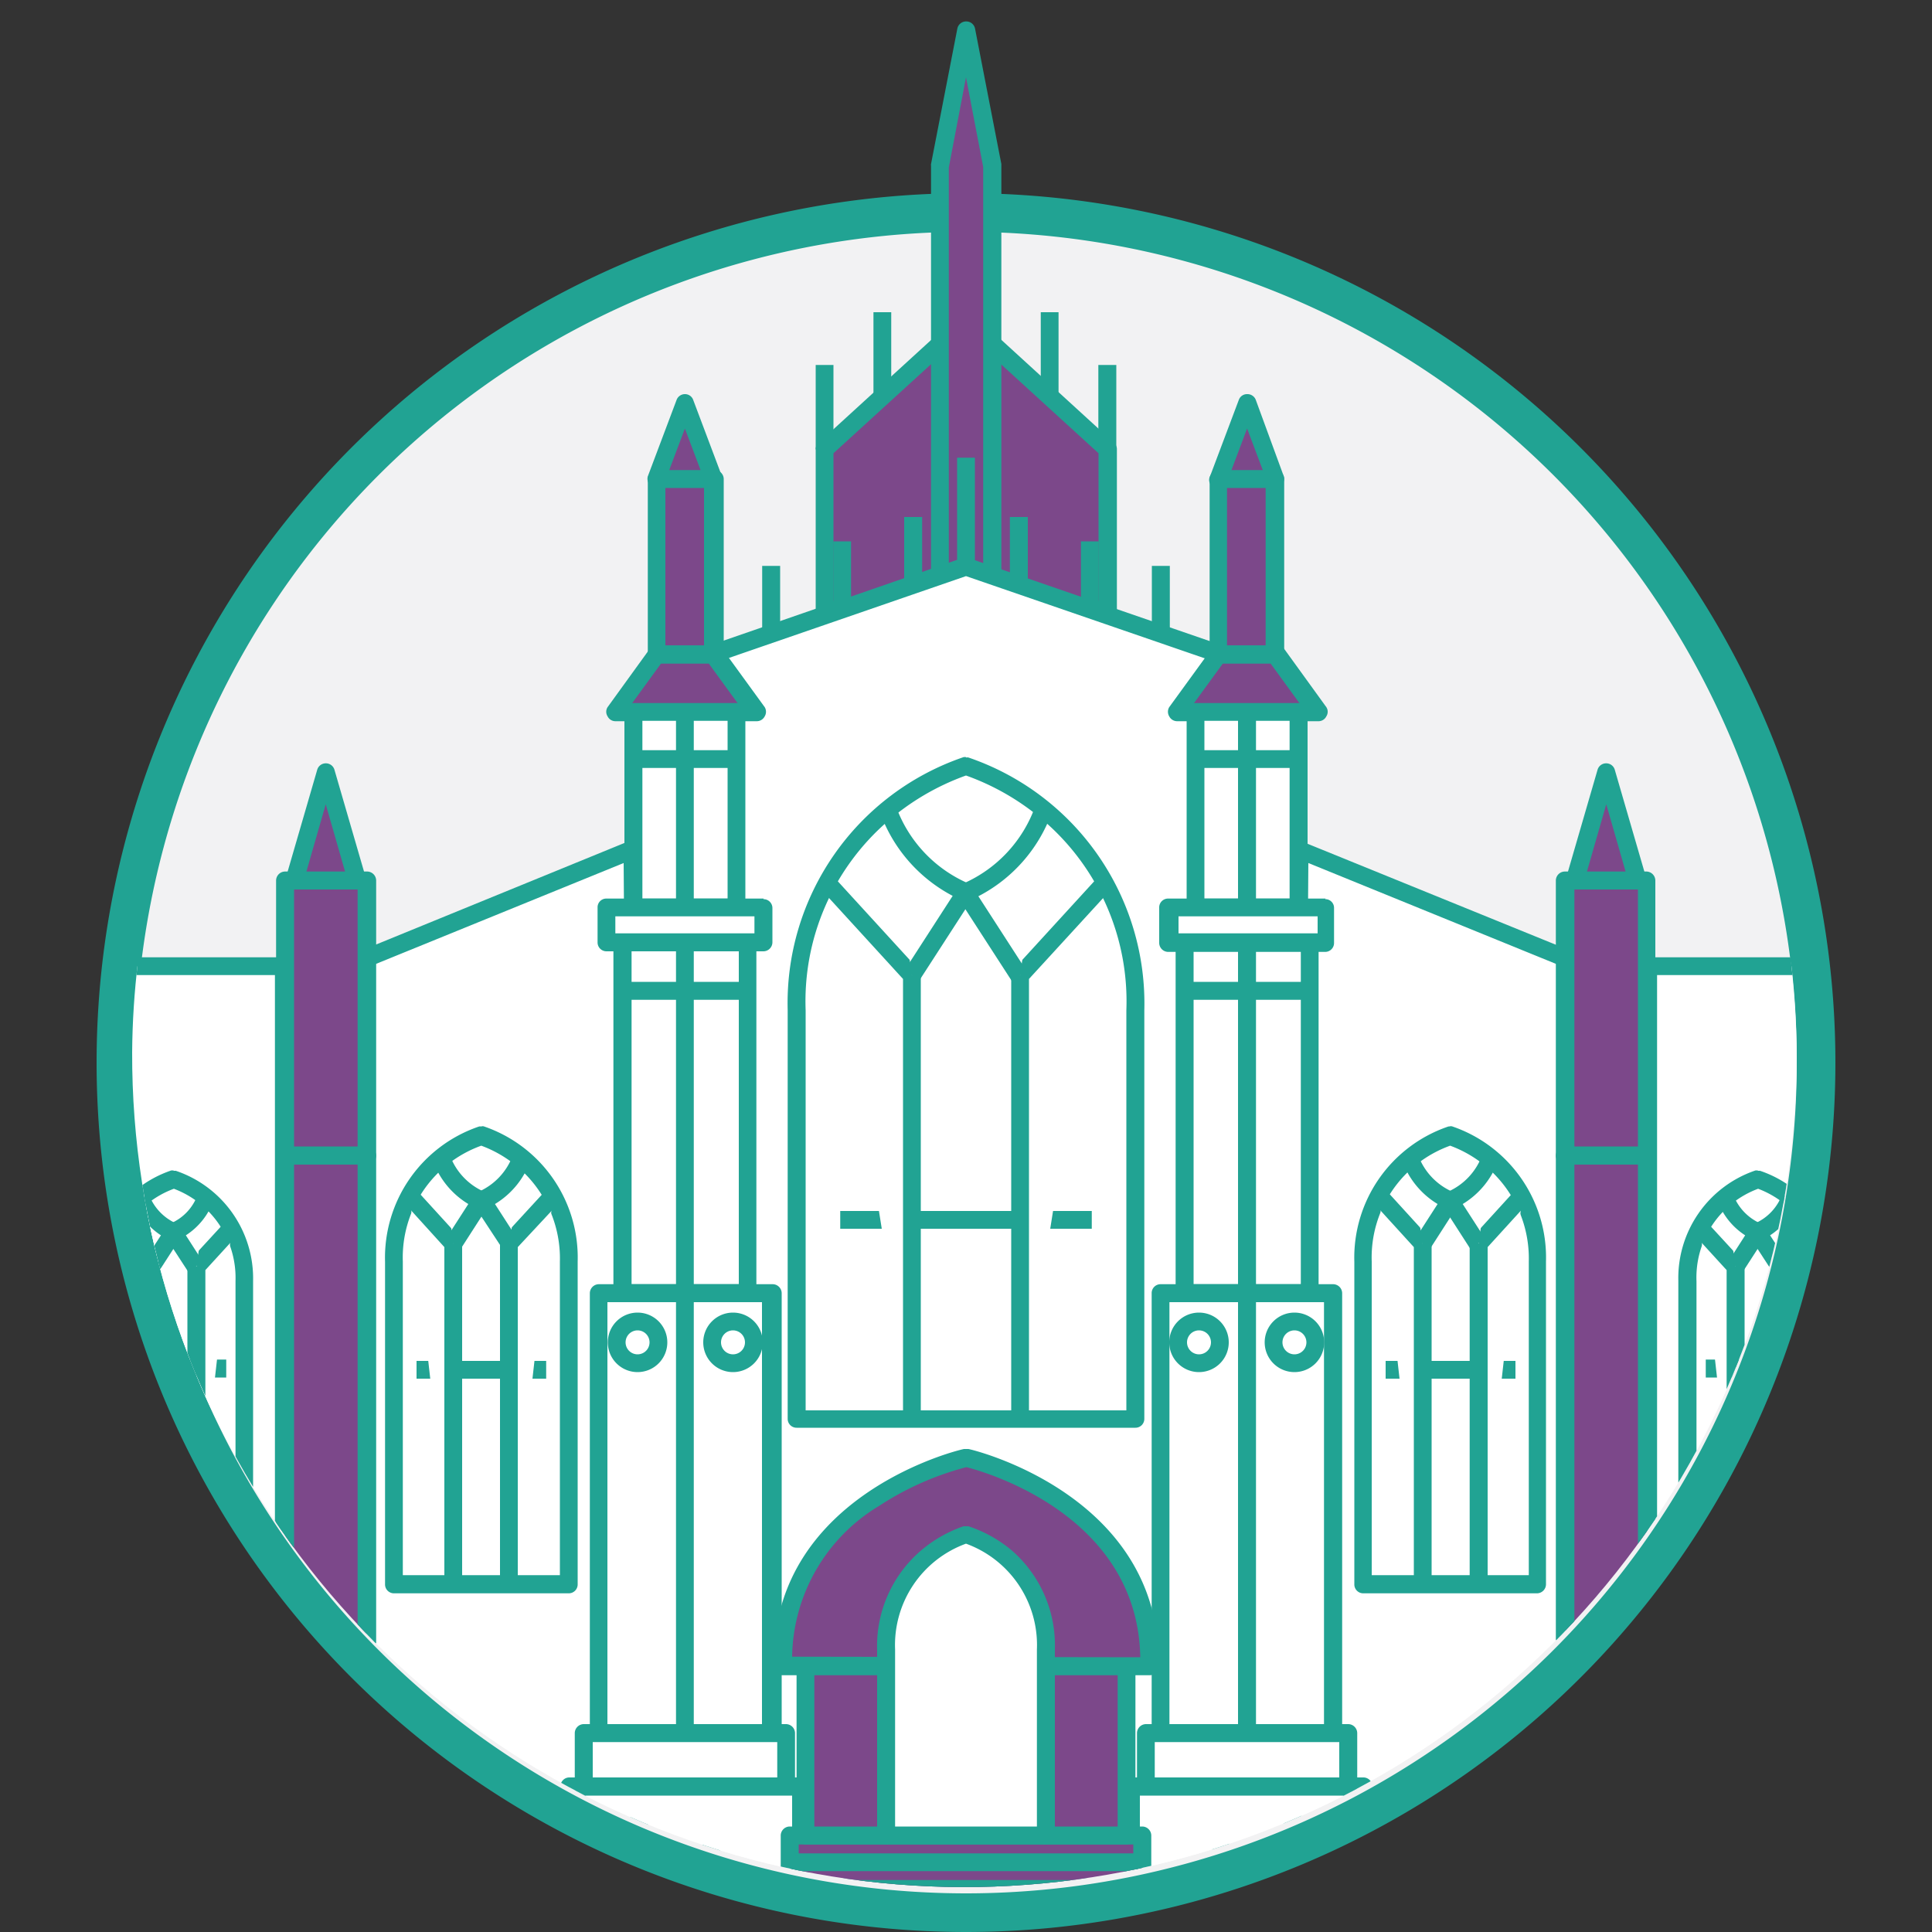 <svg id="a237eaba-cee0-4ba9-a819-0313ae1aaff1" data-name="Layer 1" xmlns="http://www.w3.org/2000/svg" xmlns:xlink="http://www.w3.org/1999/xlink" viewBox="0 0 100 100"><rect x="0" y="0" width="100" height="100" fill="#333333" stroke="none"/><defs><style>.bbdb1560-cf60-4fb1-8ec5-24f1c440c4db{fill:none;}.a159a51f-f9ef-49ee-a241-223ced13a6ac{fill:#f2f2f3;}.adb84989-b1e7-48a7-bba9-849401f05997{fill:#21a393;}.a3614fa2-3d43-4ce1-bbeb-954e99d221b4{clip-path:url(#f839d66a-1ebd-4f04-aef6-a48dcec04e55);}.b82b7e22-a0be-41cb-8faf-a8f3d0cd6381{fill:#7c488a;}.b8cb566a-0807-4ba5-b894-e830d9a5baa3{fill:#fff;}</style><clipPath id="f839d66a-1ebd-4f04-aef6-a48dcec04e55"><path class="bbdb1560-cf60-4fb1-8ec5-24f1c440c4db" d="M93,54.73a43.08,43.08,0,1,1-86.16-.27,41.39,41.39,0,0,1,4.3-18.06C7.25,29,22,4.12,28.16,1.89,30.36,1.55,47.66.67,50,.67c2.12,0,12.8-.19,18-.24.12,0,.5,3.21.56,3.11.81-1.35,9.63-2.09,10.12-1.4,13.11,2.27,2.77,13.57,8.65,31.48A42.45,42.45,0,0,1,93,54.73Z"/></clipPath></defs><title>edinburgh</title><circle class="a159a51f-f9ef-49ee-a241-223ced13a6ac" cx="49.83" cy="55.18" r="43.89"/><path class="adb84989-b1e7-48a7-bba9-849401f05997" d="M50,12A43,43,0,1,1,7,55,43,43,0,0,1,50,12m0-2A45,45,0,1,0,95,55,45,45,0,0,0,50,10Z"/><g class="a3614fa2-3d43-4ce1-bbeb-954e99d221b4"><polygon class="b82b7e22-a0be-41cb-8faf-a8f3d0cd6381" points="50 16.57 42.68 23.26 42.68 31.57 48.65 31.57 50 16.57"/><path class="adb84989-b1e7-48a7-bba9-849401f05997" d="M50,16.11a.47.47,0,0,0-.31.12l-7.32,6.69a.43.43,0,0,0-.15.34v8.31a.46.46,0,0,0,.46.46h6a.48.48,0,0,0,.47-.42l1.35-15a.45.45,0,0,0-.25-.46.54.54,0,0,0-.21-.05Zm-.57,1.61L48.22,31.11H43.14V23.46l6.29-5.74Z"/><polygon class="adb84989-b1e7-48a7-bba9-849401f05997" points="43.14 18.89 42.22 18.89 42.22 23.26 43.14 23.26 43.14 18.89 43.14 18.89"/><polygon class="adb84989-b1e7-48a7-bba9-849401f05997" points="46.13 16.16 45.21 16.16 45.21 20.53 46.13 20.53 46.13 16.16 46.13 16.16"/><polygon class="b82b7e22-a0be-41cb-8faf-a8f3d0cd6381" points="50 16.57 57.32 23.26 57.32 31.57 51.35 31.57 50 16.57"/><path class="adb84989-b1e7-48a7-bba9-849401f05997" d="M50,16.11a.54.54,0,0,0-.21.05.45.45,0,0,0-.25.46l1.35,15a.47.47,0,0,0,.46.42h6a.46.46,0,0,0,.46-.46V23.26a.43.43,0,0,0-.15-.34l-7.32-6.69a.47.47,0,0,0-.31-.12Zm1.78,15L50.57,17.72l6.29,5.74v7.65Z"/><polygon class="adb84989-b1e7-48a7-bba9-849401f05997" points="57.78 18.89 56.85 18.89 56.85 23.26 57.78 23.26 57.78 18.89 57.78 18.89"/><polygon class="adb84989-b1e7-48a7-bba9-849401f05997" points="54.79 16.16 53.87 16.16 53.87 20.53 54.79 20.53 54.79 16.16 54.79 16.16"/><polygon class="b82b7e22-a0be-41cb-8faf-a8f3d0cd6381" points="51.35 31.57 48.65 31.57 48.65 8.62 50 1.58 51.35 8.62 51.35 31.57"/><path class="adb84989-b1e7-48a7-bba9-849401f05997" d="M50,1.11a.46.46,0,0,0-.45.38l-1.36,7a.19.19,0,0,0,0,.08v23a.46.46,0,0,0,.46.46h2.71a.46.46,0,0,0,.47-.46v-23s0-.06,0-.08l-1.36-7A.46.46,0,0,0,50,1.11Zm-.89,30V8.67L50,4l.89,4.64V31.11Z"/><polygon class="b8cb566a-0807-4ba5-b894-e830d9a5baa3" points="50 29.33 36.82 33.87 36.82 97.67 63.18 97.67 63.18 33.87 50 29.33"/><path class="adb84989-b1e7-48a7-bba9-849401f05997" d="M50,28.87l-.15,0L36.67,33.43a.46.46,0,0,0-.31.44v63.8a.46.46,0,0,0,.46.46H63.18a.46.46,0,0,0,.46-.46V33.87a.46.46,0,0,0-.31-.44L50.15,28.89l-.15,0ZM37.28,97.21v-63L50,29.82,62.72,34.2v63Z"/><polygon class="adb84989-b1e7-48a7-bba9-849401f05997" points="50.46 23.69 49.54 23.69 49.54 29.33 50.46 29.33 50.46 23.69 50.46 23.69"/><polygon class="adb84989-b1e7-48a7-bba9-849401f05997" points="40.38 29.29 39.45 29.33 40.38 29.29 39.45 29.29 39.45 32.84 40.38 32.84 40.38 29.29 40.38 29.29"/><polygon class="adb84989-b1e7-48a7-bba9-849401f05997" points="44.05 28.02 43.13 28.07 44.05 28.02 43.13 28.02 43.13 31.57 44.05 31.57 44.05 28.02 44.05 28.02"/><polygon class="adb84989-b1e7-48a7-bba9-849401f05997" points="47.73 26.76 46.8 26.8 47.73 26.76 46.8 26.76 46.8 30.3 47.73 30.3 47.73 26.76 47.73 26.76"/><polygon class="adb84989-b1e7-48a7-bba9-849401f05997" points="60.55 29.29 59.62 29.33 60.55 29.29 59.62 29.29 59.62 32.84 60.55 32.84 60.55 29.29 60.55 29.29"/><polygon class="adb84989-b1e7-48a7-bba9-849401f05997" points="56.87 28.02 55.95 28.07 56.87 28.02 55.95 28.02 55.95 31.57 56.87 31.57 56.87 28.02 56.87 28.02"/><polygon class="adb84989-b1e7-48a7-bba9-849401f05997" points="53.2 26.76 52.27 26.8 53.2 26.76 52.27 26.76 52.27 30.3 53.2 30.3 53.2 26.76 53.2 26.76"/><path class="b8cb566a-0807-4ba5-b894-e830d9a5baa3" d="M50,39.65A12.91,12.91,0,0,0,41.24,52.3V73.44H58.76V52.3A12.91,12.91,0,0,0,50,39.65Z"/><path class="adb84989-b1e7-48a7-bba9-849401f05997" d="M50,39.19a.3.3,0,0,0-.13,0,13.45,13.45,0,0,0-9.1,13.09V73.44a.46.46,0,0,0,.47.46H58.76a.46.46,0,0,0,.47-.46V52.3a13.45,13.45,0,0,0-9.1-13.09.3.3,0,0,0-.13,0ZM41.7,73V52.3a12.32,12.32,0,0,1,4.19-9.74A12.74,12.74,0,0,1,50,40.14a12.71,12.71,0,0,1,4.08,2.39A12.33,12.33,0,0,1,58.3,52.3V73Z"/><polygon class="adb84989-b1e7-48a7-bba9-849401f05997" points="56.51 62.68 43.49 62.68 43.49 63.6 56.51 63.6 56.51 62.68 56.51 62.68"/><polyline class="b8cb566a-0807-4ba5-b894-e830d9a5baa3" points="42.8 45.68 47.2 50.49 47.2 73.44"/><path class="adb84989-b1e7-48a7-bba9-849401f05997" d="M43.14,45.37l-.68.62,4.28,4.68V73.44h.92V50.49a.47.47,0,0,0-.12-.31l-4.4-4.81Z"/><path class="b8cb566a-0807-4ba5-b894-e830d9a5baa3" d="M46,41.88a7.35,7.35,0,0,0,4,4.28l-2.8,4.33"/><path class="adb84989-b1e7-48a7-bba9-849401f05997" d="M46.42,41.74l-.88.28a7.89,7.89,0,0,0,3.77,4.35l-2.5,3.87.78.5,2.8-4.33a.51.51,0,0,0,0-.4.5.5,0,0,0-.28-.29,6.89,6.89,0,0,1-3.74-4Z"/><polyline class="b8cb566a-0807-4ba5-b894-e830d9a5baa3" points="57.2 45.68 52.8 50.49 52.8 73.44"/><path class="adb84989-b1e7-48a7-bba9-849401f05997" d="M56.86,45.37l-4.4,4.81a.47.47,0,0,0-.12.31V73.44h.92V50.67L57.54,46l-.68-.62Z"/><path class="b8cb566a-0807-4ba5-b894-e830d9a5baa3" d="M54,41.88a7.35,7.35,0,0,1-4,4.28l2.8,4.33"/><path class="adb84989-b1e7-48a7-bba9-849401f05997" d="M53.58,41.74a6.89,6.89,0,0,1-3.74,4,.5.5,0,0,0-.28.29.47.47,0,0,0,0,.4l2.8,4.33.78-.5-2.5-3.87A7.89,7.89,0,0,0,54.46,42l-.88-.28Z"/><polygon class="b8cb566a-0807-4ba5-b894-e830d9a5baa3" points="32.74 43.99 18.97 49.59 18.97 97.77 33.13 97.77 32.74 43.99"/><path class="adb84989-b1e7-48a7-bba9-849401f05997" d="M32.74,43.53a.47.47,0,0,0-.17,0L18.8,49.16a.47.47,0,0,0-.29.43V97.77a.47.47,0,0,0,.46.47H33.13a.47.47,0,0,0,.33-.14.51.51,0,0,0,.13-.33L33.2,44a.46.46,0,0,0-.2-.38.48.48,0,0,0-.26-.07ZM19.44,97.31V49.9l12.84-5.23.38,52.64Z"/><rect class="b8cb566a-0807-4ba5-b894-e830d9a5baa3" x="-6.89" y="52.8" width="7.93" height="44.97"/><path class="adb84989-b1e7-48a7-bba9-849401f05997" d="M1,52.34H-6.89a.46.46,0,0,0-.47.46v45a.47.47,0,0,0,.47.47H1a.46.46,0,0,0,.46-.47v-45A.45.45,0,0,0,1,52.34Zm-7.46,45V53.26h7V97.31Z"/><rect class="b8cb566a-0807-4ba5-b894-e830d9a5baa3" x="1.03" y="45.68" width="4.22" height="14.24"/><path class="adb84989-b1e7-48a7-bba9-849401f05997" d="M5.25,45.22H1a.46.46,0,0,0-.46.46V59.92a.46.46,0,0,0,.46.46H5.25a.46.46,0,0,0,.46-.46V45.68a.46.46,0,0,0-.46-.46ZM1.49,59.46V46.14h3.3V59.46Z"/><polygon class="b8cb566a-0807-4ba5-b894-e830d9a5baa3" points="4.71 45.58 1.57 45.58 3.14 39.97 4.71 45.58"/><path class="adb84989-b1e7-48a7-bba9-849401f05997" d="M3.14,39.51a.47.47,0,0,0-.45.34l-1.56,5.6a.46.46,0,0,0,.44.59H4.71a.46.46,0,0,0,.44-.59l-1.57-5.6a.45.45,0,0,0-.44-.34Zm-1,5.6,1-3.42,1,3.42Z"/><rect class="b8cb566a-0807-4ba5-b894-e830d9a5baa3" x="1.03" y="59.92" width="4.22" height="37.85"/><path class="adb84989-b1e7-48a7-bba9-849401f05997" d="M5.25,59.46H1a.47.47,0,0,0-.46.46V97.77a.47.47,0,0,0,.46.47H5.25a.47.47,0,0,0,.46-.47V59.92a.47.47,0,0,0-.46-.46ZM1.49,97.31V60.38h3.3V97.31Z"/><polygon class="b8cb566a-0807-4ba5-b894-e830d9a5baa3" points="1.03 59.44 -2.64 62.66 -2.64 78.92 -5.11 81.39 -5.11 89.22 -8.06 93.5 -8.06 97.77 1.03 97.77 1.03 59.44"/><path class="adb84989-b1e7-48a7-bba9-849401f05997" d="M1,59a.41.41,0,0,0-.3.11l-3.68,3.22a.45.45,0,0,0-.15.35V78.73l-2.34,2.34a.46.46,0,0,0-.13.32v7.69l-2.87,4.15a.44.44,0,0,0-.09.27v4.27a.47.47,0,0,0,.47.47H1a.46.46,0,0,0,.46-.47V59.44A.45.45,0,0,0,1.22,59,.41.41,0,0,0,1,59ZM-7.6,97.31V93.64l2.87-4.16a.47.47,0,0,0,.08-.26V81.58l2.33-2.33a.43.43,0,0,0,.14-.32V62.87L.57,60.46V97.31Z"/><rect class="b8cb566a-0807-4ba5-b894-e830d9a5baa3" x="3.31" y="50.01" width="11.38" height="47.76"/><path class="adb84989-b1e7-48a7-bba9-849401f05997" d="M14.69,49.55H3.31a.46.46,0,0,0-.47.46V97.77a.47.47,0,0,0,.47.47H14.69a.46.46,0,0,0,.46-.47V50a.45.45,0,0,0-.46-.46ZM3.77,97.31V50.47H14.23V97.31Z"/><path class="b8cb566a-0807-4ba5-b894-e830d9a5baa3" d="M9,61a5.39,5.39,0,0,0-3.65,5.27V79.79h7.3V66.31A5.39,5.39,0,0,0,9,61Z"/><path class="adb84989-b1e7-48a7-bba9-849401f05997" d="M9,60.58l-.13,0a5.88,5.88,0,0,0-4,5.71V79.79a.47.47,0,0,0,.47.46h7.3a.46.46,0,0,0,.46-.46V66.31a5.88,5.88,0,0,0-4-5.71l-.13,0ZM5.81,79.32v-13A4.88,4.88,0,0,1,9,61.53a4.93,4.93,0,0,1,3.19,4.78v13Z"/><polygon class="adb84989-b1e7-48a7-bba9-849401f05997" points="11.71 70.37 6.29 70.37 6.29 71.3 11.71 71.3 11.71 70.37 11.71 70.37"/><polyline class="b8cb566a-0807-4ba5-b894-e830d9a5baa3" points="6 63.56 7.83 65.56 7.83 79.79"/><path class="adb84989-b1e7-48a7-bba9-849401f05997" d="M6.34,63.24l-.68.63,1.71,1.87V79.79h.92V65.56a.45.45,0,0,0-.12-.31l-1.83-2Z"/><path class="b8cb566a-0807-4ba5-b894-e830d9a5baa3" d="M7.32,62A3.07,3.07,0,0,0,9,63.75L7.83,65.56"/><path class="adb84989-b1e7-48a7-bba9-849401f05997" d="M7.76,61.83l-.88.29a3.71,3.71,0,0,0,1.45,1.82l-.89,1.37.78.5L9.39,64a.48.48,0,0,0,0-.39.47.47,0,0,0-.28-.29,2.65,2.65,0,0,1-1.4-1.49Z"/><polyline class="b8cb566a-0807-4ba5-b894-e830d9a5baa3" points="12 63.56 10.17 65.56 10.17 79.79"/><path class="adb84989-b1e7-48a7-bba9-849401f05997" d="M11.66,63.24l-1.84,2a.5.5,0,0,0-.12.31V79.79h.93V65.74l1.71-1.87-.68-.63Z"/><path class="b8cb566a-0807-4ba5-b894-e830d9a5baa3" d="M10.67,62A3,3,0,0,1,9,63.75l1.17,1.81"/><path class="adb84989-b1e7-48a7-bba9-849401f05997" d="M10.23,61.83a2.54,2.54,0,0,1-1.39,1.49.45.45,0,0,0-.28.29.47.47,0,0,0,0,.4l1.17,1.8.77-.5-.88-1.37a3.59,3.59,0,0,0,1.44-1.82l-.88-.29Z"/><rect class="b82b7e22-a0be-41cb-8faf-a8f3d0cd6381" x="14.76" y="45.58" width="4.22" height="14.24"/><path class="adb84989-b1e7-48a7-bba9-849401f05997" d="M19,45.11H14.76a.47.47,0,0,0-.47.47V59.82a.47.47,0,0,0,.47.46H19a.47.47,0,0,0,.47-.46V45.58a.47.47,0,0,0-.47-.47ZM15.22,59.35V46h3.29V59.35Z"/><polygon class="b82b7e22-a0be-41cb-8faf-a8f3d0cd6381" points="18.49 45.58 15.24 45.58 16.86 39.97 18.49 45.58"/><path class="adb84989-b1e7-48a7-bba9-849401f05997" d="M16.86,39.51a.46.46,0,0,0-.44.33l-1.63,5.61a.44.44,0,0,0,.08.4.45.45,0,0,0,.37.19h3.25a.45.45,0,0,0,.37-.19.44.44,0,0,0,.08-.4l-1.63-5.61a.46.46,0,0,0-.45-.33Zm-1,5.6,1-3.48,1,3.48Z"/><rect class="b82b7e22-a0be-41cb-8faf-a8f3d0cd6381" x="14.76" y="59.82" width="4.22" height="37.85"/><path class="adb84989-b1e7-48a7-bba9-849401f05997" d="M19,59.35H14.76a.47.47,0,0,0-.47.47V97.67a.47.47,0,0,0,.47.46H19a.47.47,0,0,0,.47-.46V59.82a.47.47,0,0,0-.47-.47ZM15.22,97.21V60.28h3.29V97.21Z"/><rect class="b8cb566a-0807-4ba5-b894-e830d9a5baa3" x="13.46" y="89.22" width="6.81" height="8.55"/><path class="adb84989-b1e7-48a7-bba9-849401f05997" d="M20.27,88.76H13.46a.46.46,0,0,0-.46.46v8.55a.47.47,0,0,0,.46.47h6.81a.47.47,0,0,0,.46-.47V89.22a.46.46,0,0,0-.46-.46Zm-6.35,8.55V89.68h5.89v7.63Z"/><path class="b8cb566a-0807-4ba5-b894-e830d9a5baa3" d="M24.92,58.77a6.67,6.67,0,0,0-4.53,6.53V82h9.05V65.3A6.67,6.67,0,0,0,24.92,58.77Z"/><path class="adb84989-b1e7-48a7-bba9-849401f05997" d="M24.92,58.31a.27.27,0,0,0-.13,0,7.17,7.17,0,0,0-4.86,7V82a.46.46,0,0,0,.46.47h9.05A.46.46,0,0,0,29.9,82V65.3a7.17,7.17,0,0,0-4.86-7,.25.25,0,0,0-.12,0ZM20.85,81.53V65.3a6.15,6.15,0,0,1,4.06-6,6.22,6.22,0,0,1,4.07,6V81.53Z"/><polygon class="adb84989-b1e7-48a7-bba9-849401f05997" points="28.27 70.44 21.56 70.44 21.56 71.36 28.27 71.36 28.27 70.44 28.27 70.44"/><polyline class="b8cb566a-0807-4ba5-b894-e830d9a5baa3" points="21.2 61.88 23.47 64.37 23.47 81.99"/><path class="adb84989-b1e7-48a7-bba9-849401f05997" d="M21.54,61.57l-.68.62L23,64.55V82h.92V64.37a.43.43,0,0,0-.12-.31l-2.27-2.49Z"/><path class="b8cb566a-0807-4ba5-b894-e830d9a5baa3" d="M22.84,59.92a3.8,3.8,0,0,0,2.08,2.21l-1.45,2.24"/><path class="adb84989-b1e7-48a7-bba9-849401f05997" d="M23.28,59.78l-.88.28a4.32,4.32,0,0,0,1.84,2.26l-1.16,1.8.78.5,1.44-2.24a.44.44,0,0,0,.05-.4.45.45,0,0,0-.28-.29,3.31,3.31,0,0,1-1.79-1.91Z"/><polyline class="b8cb566a-0807-4ba5-b894-e830d9a5baa3" points="28.63 61.88 26.36 64.37 26.36 81.99"/><path class="adb84989-b1e7-48a7-bba9-849401f05997" d="M28.29,61.57,26,64.06a.43.43,0,0,0-.12.31V82h.92V64.55L29,62.19l-.68-.62Z"/><path class="b8cb566a-0807-4ba5-b894-e830d9a5baa3" d="M27,59.92a3.76,3.76,0,0,1-2.07,2.21l1.44,2.24"/><path class="adb84989-b1e7-48a7-bba9-849401f05997" d="M26.55,59.78a3.31,3.31,0,0,1-1.79,1.91.47.47,0,0,0-.28.29.44.44,0,0,0,.05.4L26,64.62l.78-.5-1.16-1.8a4.32,4.32,0,0,0,1.84-2.26l-.88-.28Z"/><polygon class="adb84989-b1e7-48a7-bba9-849401f05997" points="39.93 70.1 30.98 70.1 30.98 71.02 39.93 71.02 39.93 70.1 39.93 70.1"/><rect class="b82b7e22-a0be-41cb-8faf-a8f3d0cd6381" x="33.98" y="24.79" width="2.95" height="9.08"/><path class="adb84989-b1e7-48a7-bba9-849401f05997" d="M36.93,24.33H34a.47.47,0,0,0-.47.46v9.08a.46.46,0,0,0,.47.46h3a.46.46,0,0,0,.46-.46V24.79a.47.47,0,0,0-.46-.46Zm-2.49,9.08V25.25h2v8.16Z"/><polygon class="b82b7e22-a0be-41cb-8faf-a8f3d0cd6381" points="36.93 24.79 33.98 24.79 35.45 20.86 36.93 24.79"/><path class="adb84989-b1e7-48a7-bba9-849401f05997" d="M35.45,20.4a.46.46,0,0,0-.43.3l-1.48,3.93a.45.45,0,0,0,.06.42.43.43,0,0,0,.38.2h3a.46.46,0,0,0,.38-.2.42.42,0,0,0,0-.42L35.88,20.7a.45.45,0,0,0-.43-.3Zm-.81,3.93.81-2.15.81,2.15Z"/><polygon class="b82b7e22-a0be-41cb-8faf-a8f3d0cd6381" points="36.93 33.87 33.98 33.87 31.8 36.85 39.1 36.85 36.93 33.87"/><path class="adb84989-b1e7-48a7-bba9-849401f05997" d="M36.93,33.41H34a.47.47,0,0,0-.38.19l-2.17,3a.44.44,0,0,0,0,.48.45.45,0,0,0,.41.25h7.3a.46.46,0,0,0,.42-.25.46.46,0,0,0,0-.48l-2.18-3a.44.44,0,0,0-.37-.19Zm-4.22,3,1.5-2.06h2.48l1.5,2.06Z"/><rect class="b8cb566a-0807-4ba5-b894-e830d9a5baa3" x="32.79" y="36.85" width="5.33" height="10.12"/><path class="adb84989-b1e7-48a7-bba9-849401f05997" d="M38.12,36.39H32.79a.47.47,0,0,0-.47.46V47a.46.46,0,0,0,.47.46h5.33a.46.46,0,0,0,.46-.46V36.85a.47.47,0,0,0-.46-.46ZM33.25,46.51v-9.2h4.41v9.2Z"/><polygon class="adb84989-b1e7-48a7-bba9-849401f05997" points="38.12 38.83 32.79 38.83 32.79 39.75 38.12 39.75 38.12 38.83 38.12 38.83"/><polygon class="adb84989-b1e7-48a7-bba9-849401f05997" points="35.91 36.85 34.99 36.85 34.99 46.97 35.91 46.97 35.91 36.85 35.91 36.85"/><rect class="b8cb566a-0807-4ba5-b894-e830d9a5baa3" x="32.22" y="48.32" width="6.47" height="18.61"/><path class="adb84989-b1e7-48a7-bba9-849401f05997" d="M38.69,47.86H32.22a.47.47,0,0,0-.47.46V66.94a.47.47,0,0,0,.47.46h6.47a.47.47,0,0,0,.46-.46V48.32a.47.47,0,0,0-.46-.46Zm-6,18.61V48.79h5.55V66.47Z"/><polygon class="adb84989-b1e7-48a7-bba9-849401f05997" points="38.69 50.82 32.22 50.82 32.22 51.75 38.69 51.75 38.69 50.82 38.69 50.82"/><polygon class="adb84989-b1e7-48a7-bba9-849401f05997" points="35.91 48.33 34.99 48.33 34.99 66.94 35.91 66.94 35.91 48.33 35.91 48.33"/><rect class="b8cb566a-0807-4ba5-b894-e830d9a5baa3" x="30.98" y="66.94" width="8.95" height="22.77"/><path class="adb84989-b1e7-48a7-bba9-849401f05997" d="M39.93,66.47H31a.47.47,0,0,0-.47.47V89.7a.47.47,0,0,0,.47.47h9a.47.47,0,0,0,.46-.47V66.94a.47.47,0,0,0-.46-.47ZM31.44,89.24V67.4h8V89.24Z"/><polygon class="adb84989-b1e7-48a7-bba9-849401f05997" points="35.91 66.94 34.99 66.94 34.99 89.7 35.91 89.7 35.91 66.94 35.91 66.94"/><rect class="b8cb566a-0807-4ba5-b894-e830d9a5baa3" x="31.39" y="46.97" width="8.13" height="1.81"/><path class="adb84989-b1e7-48a7-bba9-849401f05997" d="M39.52,46.51H31.39a.45.45,0,0,0-.46.46v1.81a.46.46,0,0,0,.46.46h8.13a.47.47,0,0,0,.46-.46V47a.46.46,0,0,0-.46-.46Zm-7.67,1.8v-.88h7.2v.88Z"/><path class="b8cb566a-0807-4ba5-b894-e830d9a5baa3" d="M34,69.48A1.08,1.08,0,1,1,33,68.4,1.08,1.08,0,0,1,34,69.48Z"/><path class="adb84989-b1e7-48a7-bba9-849401f05997" d="M33,67.94a1.54,1.54,0,1,0,1.54,1.54A1.54,1.54,0,0,0,33,67.94Zm0,2.16a.62.62,0,0,1,0-1.24.62.62,0,0,1,0,1.24Z"/><path class="b8cb566a-0807-4ba5-b894-e830d9a5baa3" d="M39,69.48a1.08,1.08,0,1,1-1.08-1.08A1.08,1.08,0,0,1,39,69.48Z"/><path class="adb84989-b1e7-48a7-bba9-849401f05997" d="M37.94,67.94a1.54,1.54,0,1,0,1.54,1.54,1.54,1.54,0,0,0-1.54-1.54Zm0,2.16a.62.62,0,0,1,0-1.24.62.62,0,1,1,0,1.24Z"/><rect class="b8cb566a-0807-4ba5-b894-e830d9a5baa3" x="30.22" y="89.7" width="10.47" height="2.77"/><path class="adb84989-b1e7-48a7-bba9-849401f05997" d="M40.69,89.24H30.22a.47.47,0,0,0-.47.46v2.77a.47.47,0,0,0,.47.47H40.69a.47.47,0,0,0,.46-.47V89.7a.47.47,0,0,0-.46-.46ZM30.68,92V90.17h9.55V92Z"/><rect class="b8cb566a-0807-4ba5-b894-e830d9a5baa3" x="29.43" y="92.47" width="12.04" height="5.3"/><path class="adb84989-b1e7-48a7-bba9-849401f05997" d="M41.47,92h-12a.46.46,0,0,0-.46.46v5.3a.46.46,0,0,0,.46.47h12a.47.47,0,0,0,.47-.47v-5.3a.47.47,0,0,0-.47-.46Zm-11.58,5.3V92.94H41v4.37Z"/><polygon class="b8cb566a-0807-4ba5-b894-e830d9a5baa3" points="67.26 43.99 81.03 49.59 81.03 97.77 66.87 97.77 67.26 43.99"/><path class="adb84989-b1e7-48a7-bba9-849401f05997" d="M67.26,43.53a.48.48,0,0,0-.26.07.46.46,0,0,0-.2.38l-.39,53.79a.51.51,0,0,0,.13.33.47.47,0,0,0,.33.14H81a.47.47,0,0,0,.46-.47V49.59a.47.47,0,0,0-.29-.43l-13.77-5.6a.47.47,0,0,0-.17,0Zm.08,53.78.38-52.64L80.56,49.9V97.31Z"/><rect class="b8cb566a-0807-4ba5-b894-e830d9a5baa3" x="98.97" y="52.8" width="7.93" height="44.97" transform="translate(205.86 150.57) rotate(180)"/><path class="adb84989-b1e7-48a7-bba9-849401f05997" d="M106.89,52.34H99a.45.45,0,0,0-.46.46v45a.46.46,0,0,0,.46.47h7.92a.47.47,0,0,0,.47-.47v-45a.46.46,0,0,0-.47-.46Zm-7.46,45V53.26h7V97.31Z"/><rect class="b8cb566a-0807-4ba5-b894-e830d9a5baa3" x="94.75" y="45.68" width="4.22" height="14.24"/><path class="adb84989-b1e7-48a7-bba9-849401f05997" d="M99,45.22H94.75a.46.46,0,0,0-.46.46V59.92a.46.46,0,0,0,.46.46H99a.46.46,0,0,0,.46-.46V45.68a.46.46,0,0,0-.46-.46ZM95.21,59.46V46.14h3.3V59.46Z"/><polygon class="b8cb566a-0807-4ba5-b894-e830d9a5baa3" points="95.29 45.58 98.43 45.58 96.86 39.97 95.29 45.58"/><path class="adb84989-b1e7-48a7-bba9-849401f05997" d="M96.86,39.51a.45.45,0,0,0-.44.34l-1.57,5.6a.46.46,0,0,0,.44.59h3.14a.47.47,0,0,0,.44-.59l-1.56-5.6a.47.47,0,0,0-.45-.34Zm-1,5.6,1-3.42,1,3.42Z"/><rect class="b8cb566a-0807-4ba5-b894-e830d9a5baa3" x="94.75" y="59.92" width="4.22" height="37.85"/><path class="adb84989-b1e7-48a7-bba9-849401f05997" d="M99,59.46H94.75a.47.47,0,0,0-.46.46V97.77a.47.47,0,0,0,.46.47H99a.47.47,0,0,0,.46-.47V59.92a.47.47,0,0,0-.46-.46ZM95.21,97.31V60.38h3.3V97.31Z"/><polygon class="b8cb566a-0807-4ba5-b894-e830d9a5baa3" points="98.97 59.44 102.64 62.66 102.64 78.92 105.11 81.39 105.11 89.22 108.06 93.5 108.06 97.77 98.97 97.77 98.97 59.44"/><path class="adb84989-b1e7-48a7-bba9-849401f05997" d="M99,59a.41.41,0,0,0-.19,0,.45.45,0,0,0-.27.42V97.77a.46.46,0,0,0,.46.47h9.09a.47.47,0,0,0,.47-.47V93.5a.44.44,0,0,0-.09-.27l-2.87-4.15V81.39a.46.46,0,0,0-.13-.32l-2.34-2.34V62.66a.45.45,0,0,0-.15-.35l-3.68-3.22A.41.41,0,0,0,99,59Zm.46,38.33V60.46l2.75,2.41V78.93a.46.46,0,0,0,.13.32l2.34,2.33v7.64a.47.47,0,0,0,.08.26l2.87,4.16v3.67Z"/><rect class="b8cb566a-0807-4ba5-b894-e830d9a5baa3" x="85.31" y="50.01" width="11.38" height="47.76" transform="translate(182 147.78) rotate(180)"/><path class="adb84989-b1e7-48a7-bba9-849401f05997" d="M96.69,49.55H85.31a.45.45,0,0,0-.46.46V97.77a.46.46,0,0,0,.46.47H96.69a.47.47,0,0,0,.47-.47V50a.46.46,0,0,0-.47-.46ZM85.77,97.31V50.47H96.23V97.31Z"/><path class="b8cb566a-0807-4ba5-b894-e830d9a5baa3" d="M91,61a5.39,5.39,0,0,1,3.65,5.27V79.79h-7.3V66.31A5.39,5.39,0,0,1,91,61Z"/><path class="adb84989-b1e7-48a7-bba9-849401f05997" d="M91,60.58l-.13,0a5.88,5.88,0,0,0-4,5.71V79.79a.46.46,0,0,0,.46.46h7.3a.47.47,0,0,0,.47-.46V66.31a5.88,5.88,0,0,0-4-5.71l-.13,0ZM87.81,79.32v-13A4.9,4.9,0,0,1,91,61.53a4.93,4.93,0,0,1,3.19,4.78v13Z"/><polygon class="adb84989-b1e7-48a7-bba9-849401f05997" points="93.71 70.37 88.29 70.37 88.29 71.3 93.71 71.3 93.71 70.37 93.71 70.37"/><polyline class="b8cb566a-0807-4ba5-b894-e830d9a5baa3" points="94 63.56 92.17 65.56 92.17 79.79"/><path class="adb84989-b1e7-48a7-bba9-849401f05997" d="M93.66,63.24l-1.83,2a.45.45,0,0,0-.12.31V79.79h.92V65.74l1.71-1.87-.68-.63Z"/><path class="b8cb566a-0807-4ba5-b894-e830d9a5baa3" d="M92.68,62A3.07,3.07,0,0,1,91,63.75l1.17,1.81"/><path class="adb84989-b1e7-48a7-bba9-849401f05997" d="M92.24,61.83a2.61,2.61,0,0,1-1.4,1.49.47.47,0,0,0-.28.29.51.51,0,0,0,0,.4l1.17,1.8.78-.5-.89-1.37a3.71,3.71,0,0,0,1.45-1.82l-.88-.29Z"/><polyline class="b8cb566a-0807-4ba5-b894-e830d9a5baa3" points="88 63.56 89.83 65.56 89.83 79.79"/><path class="adb84989-b1e7-48a7-bba9-849401f05997" d="M88.34,63.24l-.68.63,1.71,1.87V79.79h.93V65.56a.5.5,0,0,0-.12-.31l-1.84-2Z"/><path class="b8cb566a-0807-4ba5-b894-e830d9a5baa3" d="M89.33,62A3,3,0,0,0,91,63.75l-1.17,1.81"/><path class="adb84989-b1e7-48a7-bba9-849401f05997" d="M89.76,61.83l-.87.29a3.59,3.59,0,0,0,1.44,1.82l-.88,1.37.77.5L91.39,64a.45.45,0,0,0,0-.39.47.47,0,0,0-.28-.29,2.65,2.65,0,0,1-1.4-1.49Z"/><rect class="b82b7e22-a0be-41cb-8faf-a8f3d0cd6381" x="81.03" y="45.58" width="4.22" height="14.24"/><path class="adb84989-b1e7-48a7-bba9-849401f05997" d="M85.24,45.11H81a.47.47,0,0,0-.47.47V59.82a.47.47,0,0,0,.47.46h4.21a.47.47,0,0,0,.47-.46V45.58a.47.47,0,0,0-.47-.47ZM81.49,59.35V46h3.29V59.35Z"/><polygon class="b82b7e22-a0be-41cb-8faf-a8f3d0cd6381" points="81.51 45.58 84.76 45.58 83.14 39.97 81.51 45.58"/><path class="adb84989-b1e7-48a7-bba9-849401f05997" d="M83.14,39.51a.46.46,0,0,0-.45.33l-1.63,5.61a.44.44,0,0,0,.08.4.45.45,0,0,0,.37.19h3.25a.45.45,0,0,0,.37-.19.44.44,0,0,0,.08-.4l-1.63-5.61a.46.46,0,0,0-.44-.33Zm-1,5.6,1-3.48,1,3.48Z"/><rect class="b82b7e22-a0be-41cb-8faf-a8f3d0cd6381" x="81.03" y="59.82" width="4.22" height="37.85"/><path class="adb84989-b1e7-48a7-bba9-849401f05997" d="M85.24,59.35H81a.47.47,0,0,0-.47.47V97.67a.47.47,0,0,0,.47.46h4.21a.47.47,0,0,0,.47-.46V59.82a.47.47,0,0,0-.47-.47ZM81.49,97.21V60.28h3.29V97.21Z"/><rect class="b8cb566a-0807-4ba5-b894-e830d9a5baa3" x="79.73" y="89.22" width="6.81" height="8.55" transform="translate(166.27 186.99) rotate(180)"/><path class="adb84989-b1e7-48a7-bba9-849401f05997" d="M86.54,88.76H79.73a.46.46,0,0,0-.46.46v8.55a.47.47,0,0,0,.46.47h6.81a.47.47,0,0,0,.46-.47V89.22a.46.46,0,0,0-.46-.46Zm-6.35,8.55V89.68h5.89v7.63Z"/><path class="b8cb566a-0807-4ba5-b894-e830d9a5baa3" d="M75.08,58.77a6.67,6.67,0,0,1,4.53,6.53V82h-9V65.3A6.67,6.67,0,0,1,75.08,58.77Z"/><path class="adb84989-b1e7-48a7-bba9-849401f05997" d="M75.08,58.31a.25.25,0,0,0-.12,0,7.17,7.17,0,0,0-4.86,7V82a.46.46,0,0,0,.46.47h9a.47.47,0,0,0,.46-.47V65.3a7.17,7.17,0,0,0-4.86-7,.27.27,0,0,0-.13,0ZM71,81.53V65.3a6.15,6.15,0,0,1,4.06-6,6.22,6.22,0,0,1,4.07,6V81.53Z"/><polygon class="adb84989-b1e7-48a7-bba9-849401f05997" points="78.44 70.44 71.72 70.44 71.72 71.36 78.44 71.36 78.44 70.44 78.44 70.44"/><polyline class="b8cb566a-0807-4ba5-b894-e830d9a5baa3" points="78.8 61.88 76.53 64.37 76.53 81.99"/><path class="adb84989-b1e7-48a7-bba9-849401f05997" d="M78.46,61.57l-2.27,2.49a.43.43,0,0,0-.12.31V82H77V64.55l2.15-2.36-.68-.62Z"/><path class="b8cb566a-0807-4ba5-b894-e830d9a5baa3" d="M77.16,59.92a3.8,3.8,0,0,1-2.08,2.21l1.45,2.24"/><path class="adb84989-b1e7-48a7-bba9-849401f05997" d="M76.72,59.78a3.31,3.31,0,0,1-1.79,1.91.45.45,0,0,0-.28.29.44.44,0,0,0,0,.4l1.44,2.24.78-.5-1.16-1.8a4.32,4.32,0,0,0,1.84-2.26l-.88-.28Z"/><polyline class="b8cb566a-0807-4ba5-b894-e830d9a5baa3" points="71.37 61.88 73.64 64.37 73.64 81.99"/><path class="adb84989-b1e7-48a7-bba9-849401f05997" d="M71.71,61.57l-.68.62,2.15,2.36V82h.92V64.37a.43.43,0,0,0-.12-.31l-2.27-2.49Z"/><path class="b8cb566a-0807-4ba5-b894-e830d9a5baa3" d="M73,59.92a3.76,3.76,0,0,0,2.07,2.21l-1.44,2.24"/><path class="adb84989-b1e7-48a7-bba9-849401f05997" d="M73.45,59.78l-.44.14.44-.14-.44.14h0l-.44.14a4.32,4.32,0,0,0,1.84,2.26l-1.16,1.8.78.5,1.44-2.24a.44.44,0,0,0,0-.4.47.47,0,0,0-.28-.29,3.31,3.31,0,0,1-1.79-1.91Z"/><polygon class="adb84989-b1e7-48a7-bba9-849401f05997" points="69.02 70.1 60.07 70.1 60.07 71.02 69.02 71.02 69.02 70.1 69.02 70.1"/><rect class="b82b7e22-a0be-41cb-8faf-a8f3d0cd6381" x="63.07" y="24.79" width="2.95" height="9.08"/><path class="adb84989-b1e7-48a7-bba9-849401f05997" d="M66,24.33H63.07a.47.47,0,0,0-.46.46v9.08a.46.46,0,0,0,.46.46H66a.46.46,0,0,0,.47-.46V24.79a.47.47,0,0,0-.47-.46Zm-2.49,9.08V25.25h2v8.16Z"/><polygon class="b82b7e22-a0be-41cb-8faf-a8f3d0cd6381" points="63.07 24.79 66.02 24.79 64.55 20.86 63.07 24.79"/><path class="adb84989-b1e7-48a7-bba9-849401f05997" d="M64.55,20.4a.45.45,0,0,0-.43.3l-1.48,3.93a.42.42,0,0,0,0,.42.46.46,0,0,0,.38.2H66a.43.43,0,0,0,.38-.2.45.45,0,0,0,.06-.42L65,20.7a.46.46,0,0,0-.43-.3Zm-.81,3.93.81-2.15.81,2.15Z"/><polygon class="b82b7e22-a0be-41cb-8faf-a8f3d0cd6381" points="63.07 33.87 66.02 33.87 68.2 36.85 60.9 36.85 63.07 33.87"/><path class="adb84989-b1e7-48a7-bba9-849401f05997" d="M66,33.41H63.07a.44.44,0,0,0-.37.19l-2.18,3a.46.46,0,0,0,0,.48.46.46,0,0,0,.42.25h7.3a.45.45,0,0,0,.41-.25.44.44,0,0,0,0-.48l-2.17-3a.47.47,0,0,0-.38-.19Zm-4.21,3,1.5-2.06h2.48l1.5,2.06Z"/><rect class="b8cb566a-0807-4ba5-b894-e830d9a5baa3" x="61.88" y="36.85" width="5.33" height="10.12" transform="translate(129.09 83.82) rotate(180)"/><path class="adb84989-b1e7-48a7-bba9-849401f05997" d="M67.21,36.39H61.88a.47.47,0,0,0-.46.46V47a.46.46,0,0,0,.46.46h5.33a.46.46,0,0,0,.47-.46V36.85a.47.47,0,0,0-.47-.46ZM62.34,46.51v-9.2h4.41v9.2Z"/><polygon class="adb84989-b1e7-48a7-bba9-849401f05997" points="67.21 38.83 61.88 38.83 61.88 39.75 67.21 39.75 67.21 38.83 67.21 38.83"/><polygon class="adb84989-b1e7-48a7-bba9-849401f05997" points="65.01 36.85 64.08 36.85 64.08 46.97 65.01 46.97 65.01 36.85 65.01 36.85"/><rect class="b8cb566a-0807-4ba5-b894-e830d9a5baa3" x="61.31" y="48.32" width="6.47" height="18.61" transform="translate(129.09 115.26) rotate(180)"/><path class="adb84989-b1e7-48a7-bba9-849401f05997" d="M67.78,47.86H61.31a.47.47,0,0,0-.46.46V66.94a.47.47,0,0,0,.46.46h6.47a.47.47,0,0,0,.47-.46V48.32a.47.47,0,0,0-.47-.46Zm-6,18.61V48.79h5.55V66.47Z"/><polygon class="adb84989-b1e7-48a7-bba9-849401f05997" points="67.78 50.82 61.31 50.82 61.31 51.75 67.78 51.75 67.78 50.82 67.78 50.82"/><polygon class="adb84989-b1e7-48a7-bba9-849401f05997" points="65.01 48.33 64.08 48.33 64.08 66.94 65.01 66.94 65.01 48.33 65.01 48.33"/><rect class="b8cb566a-0807-4ba5-b894-e830d9a5baa3" x="60.07" y="66.94" width="8.95" height="22.77" transform="translate(129.09 156.64) rotate(180)"/><path class="adb84989-b1e7-48a7-bba9-849401f05997" d="M69,66.47H60.07a.46.46,0,0,0-.46.47V89.7a.46.46,0,0,0,.46.47H69a.47.47,0,0,0,.47-.47V66.94a.47.47,0,0,0-.47-.47ZM60.53,89.24V67.4h8V89.24Z"/><polygon class="adb84989-b1e7-48a7-bba9-849401f05997" points="65.01 66.94 64.08 66.94 64.08 89.7 65.01 89.7 65.01 66.94 65.01 66.94"/><rect class="b8cb566a-0807-4ba5-b894-e830d9a5baa3" x="60.48" y="46.97" width="8.13" height="1.81" transform="translate(129.09 95.75) rotate(180)"/><path class="adb84989-b1e7-48a7-bba9-849401f05997" d="M68.61,46.51H60.48A.46.46,0,0,0,60,47v1.81a.47.47,0,0,0,.46.46h8.13a.46.46,0,0,0,.46-.46V47a.45.45,0,0,0-.46-.46ZM61,48.31v-.88h7.2v.88Z"/><path class="b8cb566a-0807-4ba5-b894-e830d9a5baa3" d="M66,69.48A1.08,1.08,0,1,0,67,68.4,1.08,1.08,0,0,0,66,69.48Z"/><path class="adb84989-b1e7-48a7-bba9-849401f05997" d="M67,67.94a1.54,1.54,0,1,0,1.54,1.54A1.54,1.54,0,0,0,67,67.94Zm0,2.16a.62.62,0,1,1,0-1.24.62.62,0,0,1,0,1.24Z"/><path class="b8cb566a-0807-4ba5-b894-e830d9a5baa3" d="M61,69.48a1.08,1.08,0,1,0,1.08-1.08A1.08,1.08,0,0,0,61,69.48Z"/><path class="adb84989-b1e7-48a7-bba9-849401f05997" d="M62.06,67.94a1.54,1.54,0,1,0,1.54,1.54,1.54,1.54,0,0,0-1.54-1.54Zm0,2.16a.62.62,0,1,1,0-1.24.62.62,0,0,1,0,1.24Z"/><rect class="b8cb566a-0807-4ba5-b894-e830d9a5baa3" x="59.31" y="89.7" width="10.47" height="2.77" transform="translate(129.09 182.18) rotate(180)"/><path class="adb84989-b1e7-48a7-bba9-849401f05997" d="M69.78,89.24H59.31a.47.47,0,0,0-.46.46v2.77a.47.47,0,0,0,.46.47H69.78a.47.47,0,0,0,.47-.47V89.7a.47.47,0,0,0-.47-.46ZM59.77,92V90.17h9.55V92Z"/><rect class="b8cb566a-0807-4ba5-b894-e830d9a5baa3" x="58.52" y="92.47" width="12.04" height="5.3" transform="translate(129.09 190.25) rotate(180)"/><path class="adb84989-b1e7-48a7-bba9-849401f05997" d="M70.57,92h-12a.47.47,0,0,0-.46.46v5.3a.47.47,0,0,0,.46.47h12a.46.46,0,0,0,.46-.47v-5.3a.46.46,0,0,0-.46-.46ZM59,97.31V92.94H70.11v4.37Z"/><rect class="b82b7e22-a0be-41cb-8faf-a8f3d0cd6381" x="40.88" y="95" width="18.25" height="2.77"/><path class="adb84989-b1e7-48a7-bba9-849401f05997" d="M59.12,94.54H40.87a.47.47,0,0,0-.46.46v2.77a.47.47,0,0,0,.46.47H59.12a.47.47,0,0,0,.47-.47V95a.47.47,0,0,0-.47-.46ZM41.34,97.31V95.47H58.66v1.84Z"/><polygon class="adb84989-b1e7-48a7-bba9-849401f05997" points="59.13 95.93 40.88 95.93 40.88 96.85 59.13 96.85 59.13 95.93 59.13 95.93"/><rect class="b82b7e22-a0be-41cb-8faf-a8f3d0cd6381" x="41.69" y="85.66" width="4.18" height="9.34"/><path class="adb84989-b1e7-48a7-bba9-849401f05997" d="M45.87,85.2H41.69a.46.46,0,0,0-.46.46V95a.46.46,0,0,0,.46.47h4.18a.47.47,0,0,0,.46-.47V85.66a.47.47,0,0,0-.46-.46Zm-3.72,9.34V86.12H45.4v8.42Z"/><rect class="b82b7e22-a0be-41cb-8faf-a8f3d0cd6381" x="54.13" y="85.66" width="4.18" height="9.34"/><path class="adb84989-b1e7-48a7-bba9-849401f05997" d="M58.31,85.2H54.13a.47.47,0,0,0-.46.46V95a.47.47,0,0,0,.46.47h4.18a.46.46,0,0,0,.46-.47V85.66a.46.46,0,0,0-.46-.46ZM54.6,94.54V86.12h3.25v8.42Z"/><path class="b82b7e22-a0be-41cb-8faf-a8f3d0cd6381" d="M59.49,86.21V86c0-8.42-9.49-10.53-9.49-10.53S40.51,77.54,40.51,86v.25Z"/><path class="adb84989-b1e7-48a7-bba9-849401f05997" d="M50,75h-.1c-.1,0-9.85,2.28-9.85,11v.25a.46.46,0,0,0,.46.46h19a.46.46,0,0,0,.46-.46V86c0-8.7-9.75-11-9.85-11ZM41,85.75a9.27,9.27,0,0,1,4.51-7.81,15.26,15.26,0,0,1,4.51-2c1,.25,8.87,2.5,9,9.84Z"/><path class="b8cb566a-0807-4ba5-b894-e830d9a5baa3" d="M50,79.41a6.09,6.09,0,0,0-4.13,6V95h8.26V85.38A6.09,6.09,0,0,0,50,79.41Z"/><path class="adb84989-b1e7-48a7-bba9-849401f05997" d="M50,79h-.13a6.82,6.82,0,0,0-2.24,1.29,6.51,6.51,0,0,0-2.23,5.13V95a.47.47,0,0,0,.47.47h8.26A.47.47,0,0,0,54.6,95V85.38a6.51,6.51,0,0,0-2.23-5.13A6.82,6.82,0,0,0,50.13,79ZM46.33,94.54V85.38A5.58,5.58,0,0,1,50,79.9a5.58,5.58,0,0,1,3.67,5.48v9.16Z"/></g></svg>